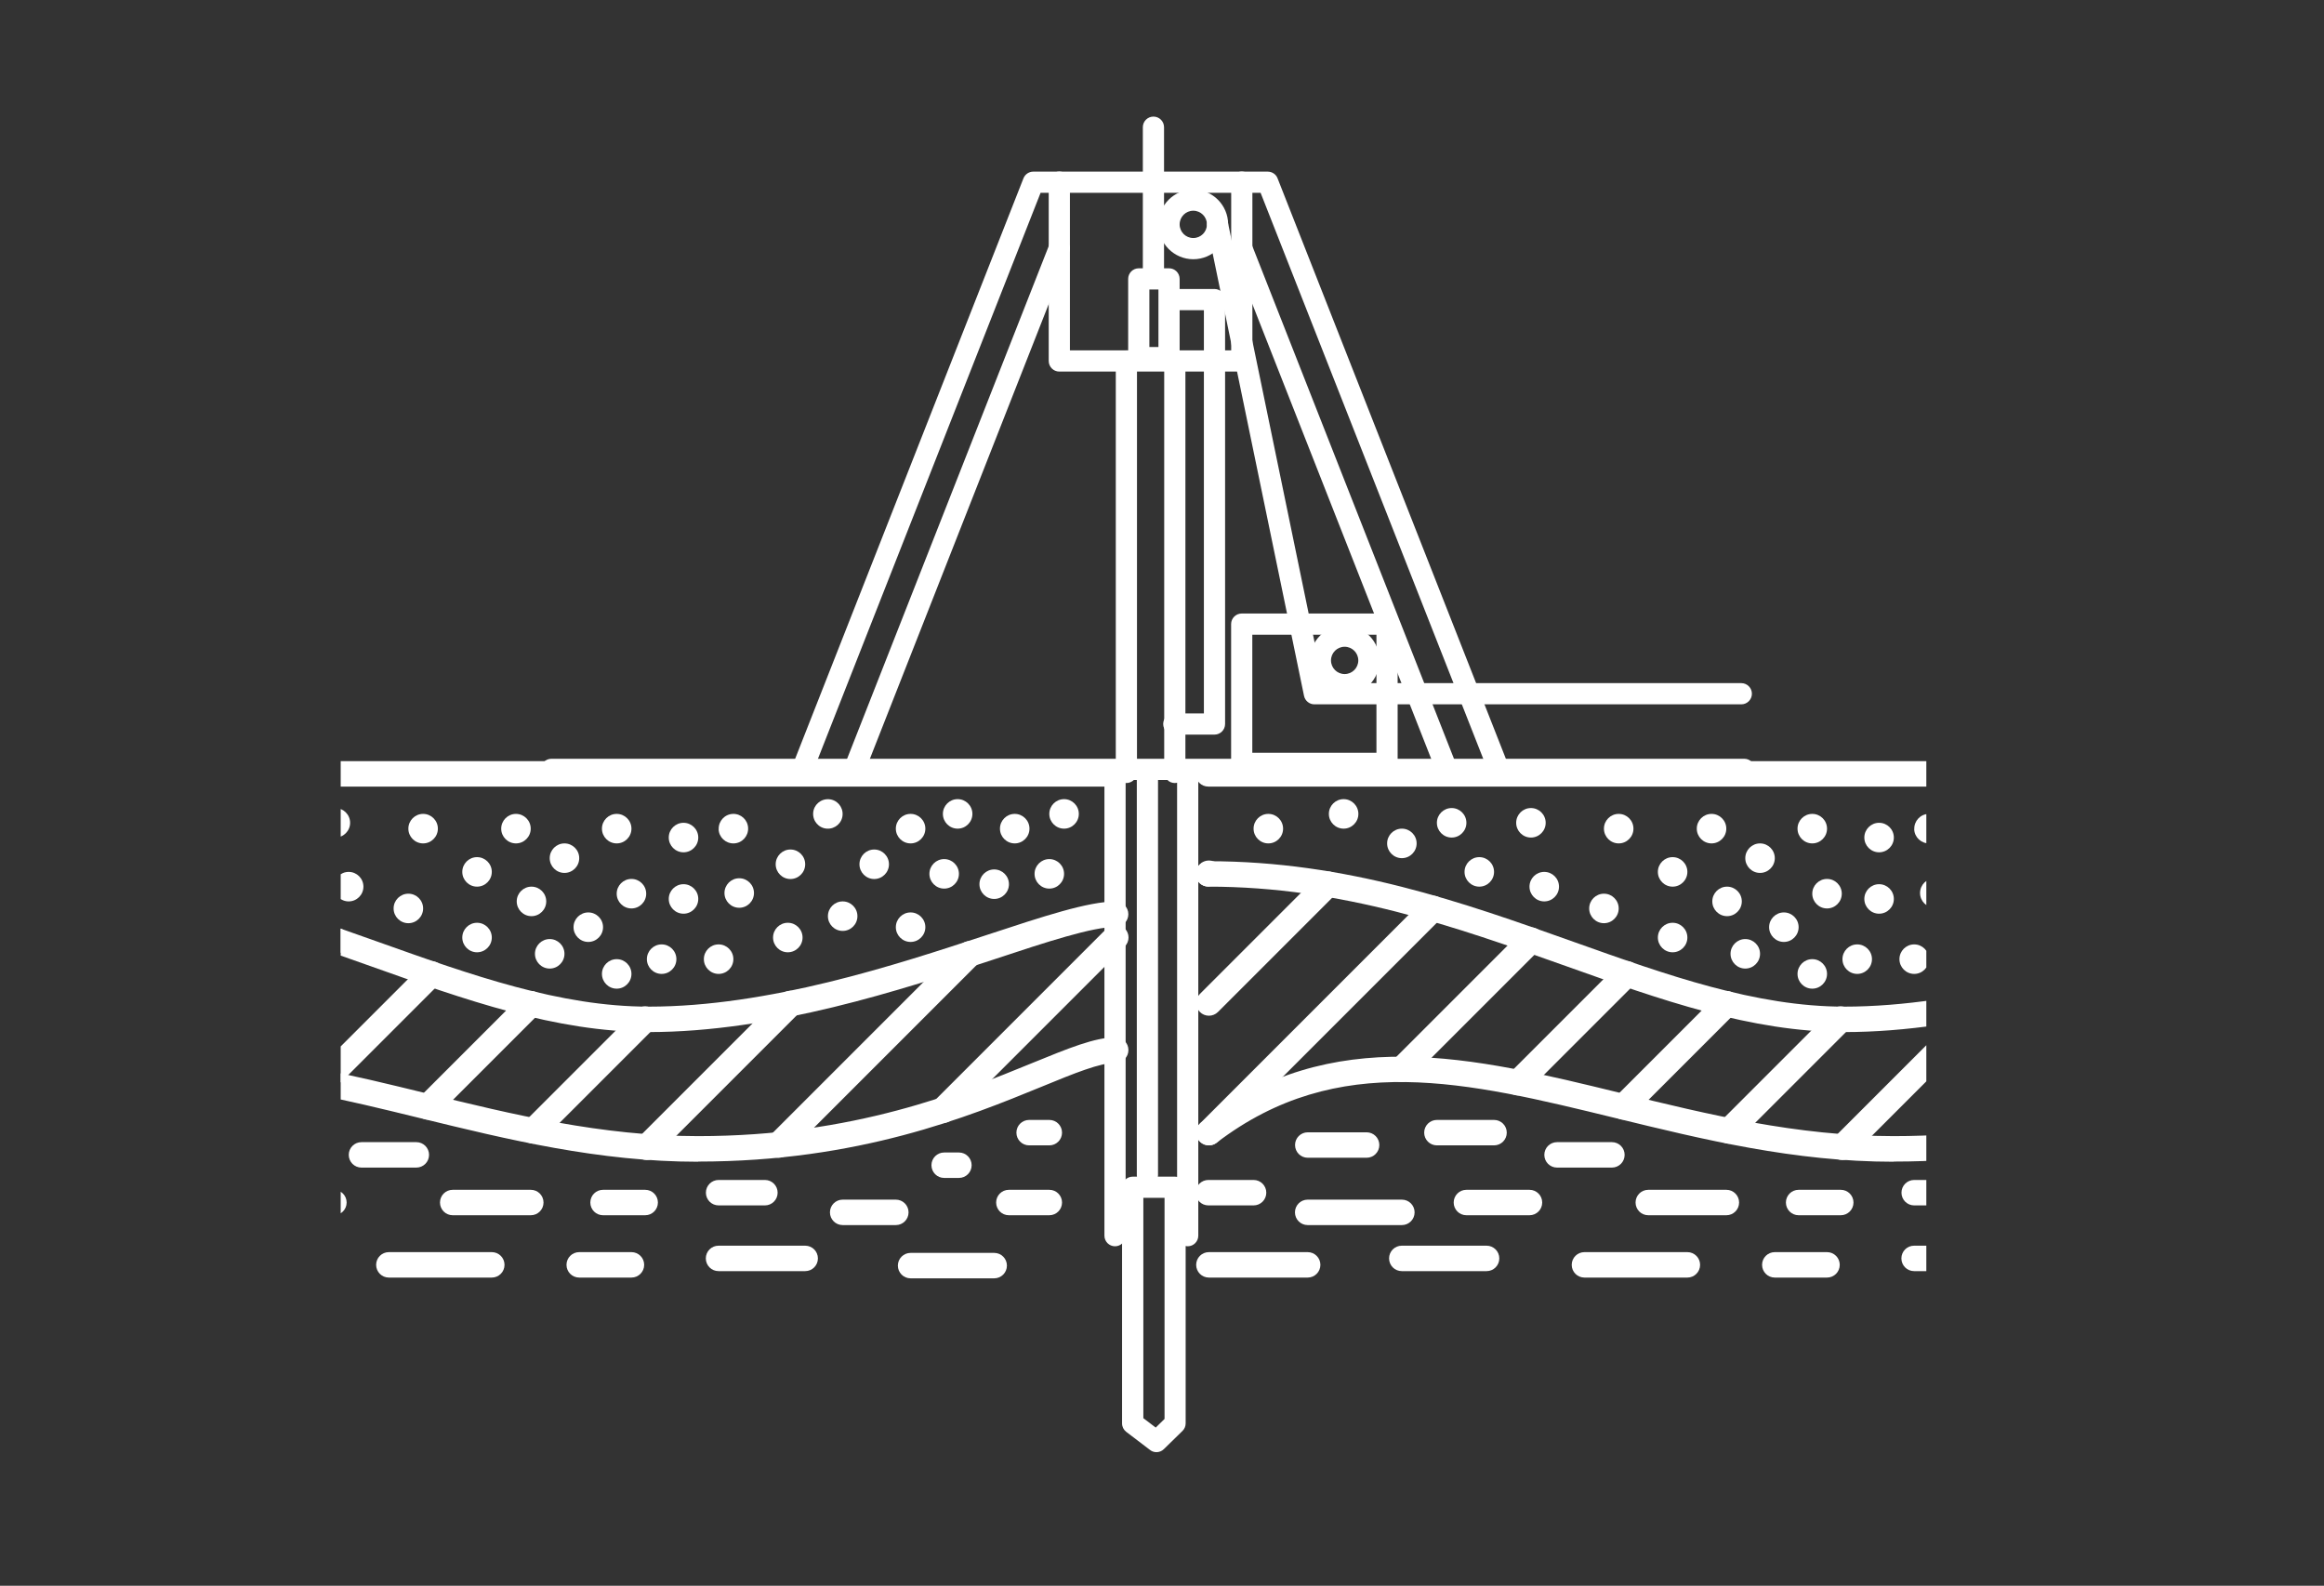 <?xml version="1.0" encoding="UTF-8"?>
<svg id="_レイヤー_2" data-name="レイヤー 2" xmlns="http://www.w3.org/2000/svg" width="274.08" height="187" xmlns:xlink="http://www.w3.org/1999/xlink" viewBox="0 0 274.08 187">
  <rect x="0" y="0" width="274.08" height="187" fill="#333333" stroke="none"/>
  <defs>
    <style>
      .cls-1 {
        clip-path: url(#clippath);
      }

      .cls-2 {
        fill: none;
      }

      .cls-2, .cls-3 {
        stroke-width: 0px;
      }

      .cls-3 {
        fill: #fff;
      }
    </style>
    <clipPath id="clippath">
      <rect class="cls-2" x="40.18" width="187" height="187"/>
    </clipPath>
  </defs>
  <g id="contents">
    <g>
      <g class="cls-1">
        <g>
          <path class="cls-3" d="M6.84,97.72c0,.96.78,1.74,1.74,1.74s1.74-.78,1.74-1.74-.78-1.74-1.74-1.74-1.74.78-1.74,1.74Z"/>
          <path class="cls-3" d="M15.72,95.98c0,.96.78,1.74,1.74,1.74s1.74-.78,1.74-1.74-.78-1.74-1.74-1.74-1.74.78-1.74,1.74Z"/>
          <path class="cls-3" d="M22.59,99.46c0,.96.78,1.74,1.74,1.74s1.74-.78,1.74-1.74-.78-1.74-1.74-1.74-1.74.78-1.74,1.74Z"/>
          <path class="cls-3" d="M28.46,97.03c0,.96.78,1.74,1.74,1.74s1.74-.78,1.74-1.74-.78-1.74-1.74-1.74-1.74.78-1.74,1.74Z"/>
          <path class="cls-3" d="M31.72,102.82c0,.96.78,1.74,1.74,1.74s1.74-.78,1.74-1.74-.78-1.74-1.74-1.74-1.74.78-1.74,1.74Z"/>
          <path class="cls-3" d="M37.81,97.03c0,.96.78,1.74,1.74,1.74s1.74-.78,1.74-1.74-.78-1.74-1.74-1.74-1.74.78-1.74,1.74Z"/>
          <path class="cls-3" d="M39.38,104.56c0,.96.78,1.74,1.74,1.74s1.74-.78,1.74-1.74-.78-1.74-1.74-1.74-1.74.78-1.74,1.74Z"/>
          <path class="cls-3" d="M48.16,97.72c0,.96.78,1.74,1.74,1.74s1.74-.78,1.74-1.74-.78-1.74-1.74-1.74-1.74.78-1.74,1.74Z"/>
          <path class="cls-3" d="M46.42,107.13c0,.96.78,1.74,1.74,1.74s1.74-.78,1.74-1.74-.78-1.74-1.74-1.74-1.74.78-1.74,1.74Z"/>
          <path class="cls-3" d="M59.11,97.72c0,.96.78,1.74,1.74,1.74s1.74-.78,1.74-1.74-.78-1.74-1.74-1.74-1.74.78-1.74,1.74Z"/>
          <path class="cls-3" d="M54.52,102.82c0,.96.78,1.74,1.74,1.74s1.74-.78,1.74-1.74-.78-1.74-1.74-1.74-1.74.78-1.74,1.74Z"/>
          <path class="cls-3" d="M54.52,110.56c0,.96.78,1.74,1.74,1.74s1.74-.78,1.74-1.74-.78-1.74-1.74-1.74-1.74.78-1.74,1.74Z"/>
          <path class="cls-3" d="M60.94,106.3c0,.96.78,1.74,1.74,1.74s1.74-.78,1.74-1.74-.78-1.74-1.74-1.74-1.74.78-1.74,1.74Z"/>
          <path class="cls-3" d="M64.83,101.2c0,.96.78,1.74,1.74,1.74s1.74-.78,1.74-1.74-.78-1.74-1.74-1.74-1.74.78-1.74,1.74Z"/>
          <path class="cls-3" d="M70.99,97.72c0,.96.78,1.74,1.74,1.74s1.74-.78,1.74-1.74-.78-1.74-1.74-1.74-1.74.78-1.74,1.74Z"/>
          <path class="cls-3" d="M72.73,105.39c0,.96.78,1.74,1.74,1.74s1.74-.78,1.74-1.74-.78-1.74-1.74-1.74-1.74.78-1.74,1.74Z"/>
          <path class="cls-3" d="M78.87,106.01c0,.96.78,1.74,1.74,1.74s1.74-.78,1.74-1.74-.78-1.74-1.74-1.74-1.74.78-1.74,1.74Z"/>
          <path class="cls-3" d="M97.64,108.04c0,.96.78,1.74,1.74,1.74s1.74-.78,1.74-1.74-.78-1.74-1.74-1.74-1.74.78-1.74,1.74Z"/>
          <path class="cls-3" d="M105.65,109.34c0,.96.78,1.74,1.74,1.74s1.74-.78,1.74-1.74-.78-1.74-1.74-1.74-1.74.78-1.74,1.74Z"/>
          <path class="cls-3" d="M105.65,97.72c0,.96.78,1.74,1.74,1.74s1.74-.78,1.74-1.74-.78-1.74-1.74-1.74-1.74.78-1.74,1.74Z"/>
          <path class="cls-3" d="M101.36,101.92c0,.96.78,1.74,1.74,1.74s1.74-.78,1.74-1.74-.78-1.74-1.74-1.74-1.74.78-1.74,1.74Z"/>
          <path class="cls-3" d="M111.2,95.98c0,.96.78,1.74,1.74,1.74s1.74-.78,1.74-1.74-.78-1.74-1.74-1.74-1.74.78-1.74,1.74Z"/>
          <path class="cls-3" d="M109.61,103.05c0,.96.78,1.74,1.74,1.74s1.74-.78,1.74-1.74-.78-1.74-1.74-1.74-1.74.78-1.74,1.74Z"/>
          <path class="cls-3" d="M115.51,104.27c0,.96.78,1.74,1.74,1.74s1.74-.78,1.74-1.74-.78-1.74-1.74-1.74-1.74.78-1.74,1.74Z"/>
          <path class="cls-3" d="M117.93,97.72c0,.96.78,1.74,1.74,1.74s1.74-.78,1.74-1.74-.78-1.74-1.74-1.74-1.74.78-1.74,1.74Z"/>
          <path class="cls-3" d="M123.75,95.98c0,.96.78,1.74,1.74,1.74s1.74-.78,1.74-1.74-.78-1.74-1.74-1.74-1.74.78-1.74,1.74Z"/>
          <path class="cls-3" d="M122.01,103.05c0,.96.78,1.74,1.74,1.74s1.74-.78,1.74-1.74-.78-1.74-1.74-1.74-1.74.78-1.74,1.74Z"/>
          <path class="cls-3" d="M78.87,98.77c0,.96.78,1.74,1.74,1.74s1.74-.78,1.74-1.74-.78-1.74-1.74-1.74-1.74.78-1.74,1.74Z"/>
          <path class="cls-3" d="M76.29,113.11c0,.96.78,1.74,1.74,1.74s1.74-.78,1.74-1.74-.78-1.74-1.74-1.74-1.74.78-1.74,1.74Z"/>
          <path class="cls-3" d="M83.01,113.11c0,.96.78,1.74,1.74,1.74s1.74-.78,1.74-1.74-.78-1.74-1.74-1.74-1.74.78-1.74,1.74Z"/>
          <path class="cls-3" d="M85.44,105.31c0,.96.78,1.74,1.74,1.74s1.74-.78,1.74-1.74-.78-1.74-1.74-1.74-1.74.78-1.74,1.74Z"/>
          <path class="cls-3" d="M91.48,101.92c0,.96.78,1.74,1.74,1.74s1.74-.78,1.74-1.74-.78-1.74-1.74-1.74-1.74.78-1.74,1.74Z"/>
          <path class="cls-3" d="M91.17,110.56c0,.96.78,1.74,1.74,1.74s1.74-.78,1.74-1.74-.78-1.74-1.74-1.74-1.74.78-1.74,1.74Z"/>
          <path class="cls-3" d="M84.75,97.78c.03.96.84,1.71,1.8,1.68.96-.03,1.71-.84,1.68-1.8-.03-.96-.83-1.71-1.79-1.68-.96.03-1.71.83-1.68,1.8Z"/>
          <path class="cls-3" d="M95.9,95.87c-.06.96.66,1.79,1.62,1.85.96.06,1.79-.66,1.85-1.62.06-.96-.66-1.79-1.62-1.85-.96-.06-1.79.66-1.85,1.62Z"/>
          <path class="cls-3" d="M67.64,109.34c0,.96.78,1.74,1.74,1.74s1.74-.78,1.74-1.74-.78-1.74-1.74-1.74-1.74.78-1.74,1.74Z"/>
          <path class="cls-3" d="M63.09,112.48c0,.96.78,1.74,1.74,1.74s1.74-.78,1.74-1.74-.78-1.74-1.74-1.74-1.74.78-1.74,1.74Z"/>
          <path class="cls-3" d="M70.99,114.85c0,.96.78,1.74,1.74,1.74s1.74-.78,1.74-1.74-.78-1.74-1.74-1.74-1.74.78-1.74,1.74Z"/>
          <path class="cls-3" d="M131.57,92.76H1.5c-.83,0-1.5-.67-1.5-1.5s.67-1.5,1.5-1.5h130.07c.83,0,1.5.67,1.5,1.5s-.67,1.5-1.5,1.5Z"/>
          <path class="cls-3" d="M76.5,121.7c-10.97,0-21.61-3.78-32.87-7.79-12.93-4.6-26.3-9.35-42.12-9.35-.83,0-1.5-.67-1.5-1.5s.67-1.5,1.5-1.5c16.35,0,29.96,4.84,43.13,9.53,11.01,3.92,21.41,7.62,31.86,7.62,14.2,0,29.06-4.89,39.9-8.46,6.68-2.2,11.95-3.94,15.17-3.94.83,0,1.5.67,1.5,1.5s-.67,1.5-1.5,1.5c-2.74,0-8.07,1.75-14.23,3.79-11.04,3.64-26.16,8.61-40.84,8.61Z"/>
          <path class="cls-3" d="M82.33,137c-11.74,0-22.45-2.62-32.81-5.15-17.57-4.29-32.75-8-47.04,2.91-.66.5-1.6.38-2.11-.28-.5-.66-.38-1.6.28-2.11,15.44-11.79,32.02-7.74,49.58-3.45,10.18,2.49,20.71,5.06,32.1,5.06,18.35,0,31-5.18,39.38-8.61,4.31-1.76,7.42-3.04,9.87-3.04.83,0,1.5.67,1.5,1.5s-.67,1.5-1.5,1.5c-1.85,0-4.89,1.24-8.73,2.82-8.59,3.52-21.57,8.83-40.51,8.83Z"/>
          <g>
            <path class="cls-3" d="M1.51,104.55c-.39,0-.78-.15-1.07-.45-.58-.59-.58-1.54.01-2.13l.06-.06c.59-.58,1.54-.58,2.13.01.58.59.58,1.54-.01,2.13l-.06.06c-.29.29-.67.43-1.06.43Z"/>
            <path class="cls-3" d="M1.57,119.78c-.39,0-.77-.15-1.06-.44-.59-.59-.59-1.54,0-2.13l14.01-14.01c.59-.59,1.54-.59,2.13,0,.59.59.59,1.54,0,2.13l-14.01,14.01c-.29.29-.68.44-1.06.44Z"/>
            <path class="cls-3" d="M1.57,135.07c-.39,0-.77-.15-1.06-.44-.59-.59-.59-1.54,0-2.13l26.43-26.43c.59-.59,1.54-.59,2.13,0,.59.59.59,1.54,0,2.13l-26.43,26.43c-.29.29-.68.44-1.06.44Z"/>
            <path class="cls-3" d="M24.33,127.6c-.38,0-.77-.15-1.06-.44-.59-.59-.59-1.54,0-2.13l15.23-15.23c.59-.59,1.54-.59,2.13,0,.59.59.59,1.54,0,2.13l-15.23,15.23c-.29.29-.68.44-1.06.44Z"/>
            <path class="cls-3" d="M38.03,129.18c-.39,0-.77-.15-1.06-.44-.59-.59-.59-1.54,0-2.13l12.83-12.83c.59-.59,1.54-.59,2.13,0,.59.59.59,1.54,0,2.13l-12.83,12.83c-.29.29-.68.44-1.06.44Z"/>
            <path class="cls-3" d="M50.46,132.03c-.38,0-.77-.15-1.06-.44-.59-.59-.59-1.54,0-2.13l12.16-12.16c.59-.59,1.54-.59,2.13,0,.59.59.59,1.54,0,2.13l-12.16,12.16c-.29.29-.68.44-1.06.44Z"/>
            <path class="cls-3" d="M62.91,134.87c-.39,0-.77-.15-1.06-.44-.59-.59-.59-1.54,0-2.13l13.18-13.18c.59-.59,1.54-.59,2.13,0,.59.59.59,1.54,0,2.13l-13.18,13.18c-.29.29-.68.44-1.06.44Z"/>
            <path class="cls-3" d="M76.27,136.8c-.39,0-.77-.15-1.06-.44-.59-.59-.59-1.54,0-2.13l16.95-16.95c.59-.59,1.54-.59,2.13,0,.59.59.59,1.54,0,2.13l-16.95,16.95c-.29.29-.68.44-1.06.44Z"/>
            <path class="cls-3" d="M91.82,136.53c-.38,0-.77-.15-1.06-.44-.59-.59-.59-1.54,0-2.13l22.54-22.54c.59-.59,1.54-.59,2.13,0,.59.59.59,1.54,0,2.13l-22.54,22.54c-.29.29-.68.44-1.06.44Z"/>
            <path class="cls-3" d="M111.2,132.44c-.39,0-.77-.15-1.06-.44-.59-.59-.59-1.54,0-2.13l20.38-20.38c.59-.59,1.54-.59,2.13,0,.59.59.59,1.54,0,2.13l-20.38,20.38c-.29.29-.68.44-1.06.44Z"/>
          </g>
          <path class="cls-3" d="M6.84,142.15H1.5c-.83,0-1.5-.67-1.5-1.5s.67-1.5,1.5-1.5h5.33c.83,0,1.5.67,1.5,1.5s-.67,1.5-1.5,1.5Z"/>
          <path class="cls-3" d="M20.17,136.53h-6.94c-.83,0-1.5-.67-1.5-1.5s.67-1.5,1.5-1.5h6.94c.83,0,1.5.67,1.5,1.5s-.67,1.5-1.5,1.5Z"/>
          <path class="cls-3" d="M24.33,144.47h-11.11c-.83,0-1.5-.67-1.5-1.5s.67-1.5,1.5-1.5h11.11c.83,0,1.5.67,1.5,1.5s-.67,1.5-1.5,1.5Z"/>
          <path class="cls-3" d="M35.2,135.07h-6.74c-.83,0-1.5-.67-1.5-1.5s.67-1.5,1.5-1.5h6.74c.83,0,1.5.67,1.5,1.5s-.67,1.5-1.5,1.5Z"/>
          <path class="cls-3" d="M39.38,143.31h-7.44c-.83,0-1.5-.67-1.5-1.5s.67-1.5,1.5-1.5h7.44c.83,0,1.5.67,1.5,1.5s-.67,1.5-1.5,1.5Z"/>
          <path class="cls-3" d="M49.1,137.69h-6.47c-.83,0-1.5-.67-1.5-1.5s.67-1.5,1.5-1.5h6.47c.83,0,1.5.67,1.5,1.5s-.67,1.5-1.5,1.5Z"/>
          <path class="cls-3" d="M34.32,149.9h-10c-.83,0-1.5-.67-1.5-1.5s.67-1.5,1.5-1.5h10c.83,0,1.5.67,1.5,1.5s-.67,1.5-1.5,1.5Z"/>
          <path class="cls-3" d="M13.22,150.66H1.57c-.83,0-1.5-.67-1.5-1.5s.67-1.5,1.5-1.5h11.65c.83,0,1.5.67,1.5,1.5s-.67,1.5-1.5,1.5Z"/>
          <path class="cls-3" d="M58,150.66h-12.14c-.83,0-1.5-.67-1.5-1.5s.67-1.5,1.5-1.5h12.14c.83,0,1.5.67,1.5,1.5s-.67,1.5-1.5,1.5Z"/>
          <path class="cls-3" d="M62.6,143.31h-9.21c-.83,0-1.5-.67-1.5-1.5s.67-1.5,1.5-1.5h9.21c.83,0,1.5.67,1.5,1.5s-.67,1.5-1.5,1.5Z"/>
          <path class="cls-3" d="M76.09,143.31h-4.97c-.83,0-1.5-.67-1.5-1.5s.67-1.5,1.5-1.5h4.97c.83,0,1.5.67,1.5,1.5s-.67,1.5-1.5,1.5Z"/>
          <path class="cls-3" d="M74.47,150.66h-6.16c-.83,0-1.5-.67-1.5-1.5s.67-1.5,1.5-1.5h6.16c.83,0,1.5.67,1.5,1.5s-.67,1.5-1.5,1.5Z"/>
          <path class="cls-3" d="M90.21,142.15h-5.46c-.83,0-1.5-.67-1.5-1.5s.67-1.5,1.5-1.5h5.46c.83,0,1.5.67,1.5,1.5s-.67,1.5-1.5,1.5Z"/>
          <path class="cls-3" d="M94.96,149.9h-10.22c-.83,0-1.5-.67-1.5-1.5s.67-1.5,1.5-1.5h10.22c.83,0,1.5.67,1.5,1.5s-.67,1.5-1.5,1.5Z"/>
          <path class="cls-3" d="M105.65,144.47h-6.27c-.83,0-1.5-.67-1.5-1.5s.67-1.5,1.5-1.5h6.27c.83,0,1.5.67,1.5,1.5s-.67,1.5-1.5,1.5Z"/>
          <path class="cls-3" d="M117.25,150.75h-9.86c-.83,0-1.5-.67-1.5-1.5s.67-1.5,1.5-1.5h9.86c.83,0,1.5.67,1.5,1.5s-.67,1.5-1.5,1.5Z"/>
          <path class="cls-3" d="M123.75,143.31h-4.77c-.83,0-1.5-.67-1.5-1.5s.67-1.5,1.5-1.5h4.77c.83,0,1.5.67,1.5,1.5s-.67,1.5-1.5,1.5Z"/>
          <path class="cls-3" d="M113.09,138.91h-1.74c-.83,0-1.5-.67-1.5-1.5s.67-1.5,1.5-1.5h1.74c.83,0,1.5.67,1.5,1.5s-.67,1.5-1.5,1.5Z"/>
          <path class="cls-3" d="M123.75,135.07h-2.38c-.83,0-1.5-.67-1.5-1.5s.67-1.5,1.5-1.5h2.38c.83,0,1.5.67,1.5,1.5s-.67,1.5-1.5,1.5Z"/>
        </g>
        <g>
          <path class="cls-3" d="M147.84,97.72c0,.96.78,1.74,1.74,1.74s1.74-.78,1.74-1.74-.78-1.74-1.74-1.74-1.74.78-1.74,1.74Z"/>
          <path class="cls-3" d="M156.72,95.98c0,.96.78,1.74,1.74,1.74s1.74-.78,1.74-1.74-.78-1.74-1.74-1.74-1.74.78-1.74,1.74Z"/>
          <path class="cls-3" d="M163.59,99.46c0,.96.78,1.74,1.74,1.74s1.74-.78,1.74-1.74-.78-1.74-1.74-1.74-1.74.78-1.74,1.74Z"/>
          <path class="cls-3" d="M169.46,97.03c0,.96.78,1.74,1.74,1.74s1.74-.78,1.74-1.74-.78-1.74-1.74-1.74-1.74.78-1.74,1.74Z"/>
          <path class="cls-3" d="M172.72,102.82c0,.96.78,1.74,1.74,1.74s1.74-.78,1.74-1.74-.78-1.74-1.74-1.74-1.74.78-1.74,1.74Z"/>
          <path class="cls-3" d="M178.81,97.03c0,.96.78,1.74,1.74,1.74s1.74-.78,1.74-1.74-.78-1.74-1.74-1.74-1.74.78-1.74,1.74Z"/>
          <path class="cls-3" d="M180.38,104.56c0,.96.78,1.74,1.74,1.74s1.74-.78,1.74-1.74-.78-1.74-1.74-1.74-1.74.78-1.74,1.74Z"/>
          <path class="cls-3" d="M189.16,97.72c0,.96.78,1.74,1.74,1.74s1.74-.78,1.74-1.74-.78-1.74-1.74-1.74-1.74.78-1.74,1.74Z"/>
          <path class="cls-3" d="M187.42,107.13c0,.96.78,1.74,1.74,1.74s1.74-.78,1.74-1.74-.78-1.74-1.74-1.74-1.74.78-1.74,1.74Z"/>
          <path class="cls-3" d="M200.11,97.72c0,.96.78,1.74,1.74,1.74s1.74-.78,1.74-1.74-.78-1.74-1.74-1.74-1.74.78-1.74,1.74Z"/>
          <path class="cls-3" d="M195.52,102.82c0,.96.78,1.74,1.74,1.74s1.74-.78,1.74-1.74-.78-1.74-1.74-1.74-1.74.78-1.74,1.74Z"/>
          <path class="cls-3" d="M195.52,110.56c0,.96.78,1.74,1.74,1.74s1.74-.78,1.74-1.74-.78-1.74-1.74-1.74-1.74.78-1.74,1.74Z"/>
          <path class="cls-3" d="M201.94,106.3c0,.96.78,1.74,1.74,1.74s1.74-.78,1.74-1.74-.78-1.74-1.74-1.74-1.74.78-1.74,1.74Z"/>
          <path class="cls-3" d="M205.83,101.2c0,.96.78,1.74,1.74,1.74s1.74-.78,1.74-1.74-.78-1.74-1.74-1.74-1.74.78-1.74,1.74Z"/>
          <path class="cls-3" d="M211.99,97.72c0,.96.78,1.74,1.74,1.74s1.74-.78,1.74-1.74-.78-1.74-1.74-1.74-1.74.78-1.74,1.74Z"/>
          <path class="cls-3" d="M213.73,105.39c0,.96.78,1.74,1.74,1.74s1.74-.78,1.74-1.74-.78-1.74-1.74-1.74-1.74.78-1.74,1.74Z"/>
          <path class="cls-3" d="M219.87,106.01c0,.96.78,1.74,1.74,1.74s1.74-.78,1.74-1.74-.78-1.74-1.74-1.74-1.74.78-1.74,1.74Z"/>
          <path class="cls-3" d="M238.64,108.04c0,.96.78,1.74,1.74,1.74s1.74-.78,1.74-1.74-.78-1.74-1.74-1.74-1.74.78-1.74,1.74Z"/>
          <path class="cls-3" d="M246.65,109.34c0,.96.78,1.74,1.74,1.74s1.74-.78,1.74-1.74-.78-1.74-1.74-1.74-1.74.78-1.74,1.74Z"/>
          <path class="cls-3" d="M246.65,97.72c0,.96.78,1.74,1.74,1.74s1.74-.78,1.74-1.74-.78-1.74-1.74-1.74-1.74.78-1.74,1.74Z"/>
          <path class="cls-3" d="M242.36,101.92c0,.96.78,1.74,1.74,1.74s1.74-.78,1.74-1.74-.78-1.74-1.74-1.74-1.74.78-1.74,1.74Z"/>
          <path class="cls-3" d="M252.2,95.98c0,.96.78,1.74,1.74,1.74s1.74-.78,1.74-1.74-.78-1.74-1.74-1.74-1.74.78-1.74,1.74Z"/>
          <path class="cls-3" d="M250.61,103.05c0,.96.78,1.74,1.74,1.74s1.74-.78,1.74-1.74-.78-1.74-1.74-1.74-1.74.78-1.74,1.74Z"/>
          <path class="cls-3" d="M256.51,104.27c0,.96.78,1.74,1.74,1.74s1.74-.78,1.74-1.74-.78-1.74-1.74-1.74-1.74.78-1.74,1.74Z"/>
          <path class="cls-3" d="M258.93,97.72c0,.96.78,1.74,1.74,1.74s1.74-.78,1.74-1.74-.78-1.74-1.74-1.74-1.74.78-1.74,1.74Z"/>
          <path class="cls-3" d="M264.75,95.98c0,.96.78,1.74,1.74,1.74s1.74-.78,1.74-1.74-.78-1.74-1.74-1.74-1.74.78-1.74,1.74Z"/>
          <path class="cls-3" d="M263.01,103.05c0,.96.78,1.74,1.74,1.74s1.74-.78,1.74-1.74-.78-1.74-1.74-1.74-1.74.78-1.74,1.74Z"/>
          <path class="cls-3" d="M219.87,98.77c0,.96.78,1.74,1.74,1.74s1.74-.78,1.74-1.74-.78-1.74-1.74-1.74-1.74.78-1.74,1.74Z"/>
          <path class="cls-3" d="M217.29,113.11c0,.96.78,1.74,1.74,1.74s1.74-.78,1.74-1.74-.78-1.74-1.74-1.74-1.74.78-1.74,1.74Z"/>
          <path class="cls-3" d="M224.01,113.11c0,.96.78,1.74,1.74,1.74s1.74-.78,1.74-1.74-.78-1.74-1.74-1.74-1.74.78-1.74,1.74Z"/>
          <path class="cls-3" d="M226.44,105.31c0,.96.78,1.74,1.74,1.74s1.74-.78,1.74-1.74-.78-1.74-1.74-1.74-1.74.78-1.74,1.74Z"/>
          <path class="cls-3" d="M232.48,101.92c0,.96.78,1.74,1.74,1.74s1.74-.78,1.74-1.74-.78-1.74-1.74-1.74-1.74.78-1.74,1.74Z"/>
          <path class="cls-3" d="M232.17,110.56c0,.96.78,1.74,1.74,1.74s1.74-.78,1.74-1.74-.78-1.74-1.74-1.74-1.74.78-1.74,1.74Z"/>
          <path class="cls-3" d="M225.75,97.78c.03.96.84,1.71,1.8,1.68.96-.03,1.71-.84,1.68-1.8-.03-.96-.83-1.71-1.79-1.68-.96.03-1.71.83-1.68,1.8Z"/>
          <path class="cls-3" d="M236.9,95.87c-.06.96.66,1.79,1.62,1.85.96.06,1.79-.66,1.85-1.62.06-.96-.66-1.79-1.62-1.85-.96-.06-1.79.66-1.85,1.62Z"/>
          <path class="cls-3" d="M208.64,109.34c0,.96.78,1.74,1.74,1.74s1.74-.78,1.74-1.74-.78-1.74-1.74-1.74-1.74.78-1.74,1.74Z"/>
          <path class="cls-3" d="M204.09,112.48c0,.96.78,1.74,1.74,1.74s1.74-.78,1.74-1.74-.78-1.74-1.74-1.74-1.74.78-1.74,1.74Z"/>
          <path class="cls-3" d="M211.99,114.85c0,.96.78,1.74,1.74,1.74s1.74-.78,1.74-1.74-.78-1.74-1.74-1.74-1.74.78-1.74,1.74Z"/>
          <path class="cls-3" d="M272.57,92.76h-130.07c-.83,0-1.5-.67-1.5-1.5s.67-1.5,1.5-1.5h130.07c.83,0,1.5.67,1.5,1.5s-.67,1.5-1.5,1.5Z"/>
          <path class="cls-3" d="M217.5,121.7c-10.97,0-21.61-3.78-32.87-7.79-12.93-4.6-26.3-9.35-42.12-9.35-.83,0-1.5-.67-1.5-1.5s.67-1.5,1.5-1.5c16.35,0,29.96,4.84,43.13,9.53,11.01,3.92,21.41,7.62,31.86,7.62,14.2,0,29.06-4.89,39.9-8.46,6.68-2.2,11.95-3.94,15.17-3.94.83,0,1.5.67,1.5,1.5s-.67,1.5-1.5,1.5c-2.74,0-8.07,1.75-14.23,3.79-11.04,3.64-26.16,8.61-40.84,8.61Z"/>
          <path class="cls-3" d="M223.33,137c-11.74,0-22.45-2.62-32.81-5.15-17.57-4.29-32.75-8-47.04,2.91-.66.5-1.6.38-2.11-.28-.5-.66-.38-1.6.28-2.11,15.44-11.79,32.02-7.74,49.58-3.45,10.18,2.49,20.71,5.06,32.1,5.06,18.35,0,31-5.18,39.38-8.61,4.31-1.76,7.42-3.04,9.87-3.04.83,0,1.5.67,1.5,1.5s-.67,1.5-1.5,1.5c-1.85,0-4.89,1.24-8.73,2.82-8.59,3.52-21.57,8.83-40.51,8.83Z"/>
          <g>
            <path class="cls-3" d="M142.51,104.55c-.39,0-.78-.15-1.07-.45-.58-.59-.58-1.54.01-2.13l.06-.06c.59-.58,1.54-.58,2.13.01.58.59.58,1.54-.01,2.13l-.06.06c-.29.29-.67.43-1.06.43Z"/>
            <path class="cls-3" d="M142.57,119.78c-.39,0-.77-.15-1.06-.44-.59-.59-.59-1.54,0-2.13l14.01-14.01c.59-.59,1.54-.59,2.13,0,.59.59.59,1.54,0,2.13l-14.01,14.01c-.29.29-.68.44-1.06.44Z"/>
            <path class="cls-3" d="M142.57,135.07c-.39,0-.77-.15-1.06-.44-.59-.59-.59-1.54,0-2.13l26.43-26.43c.59-.59,1.54-.59,2.13,0,.59.59.59,1.54,0,2.13l-26.43,26.43c-.29.29-.68.44-1.06.44Z"/>
            <path class="cls-3" d="M165.33,127.6c-.38,0-.77-.15-1.06-.44-.59-.59-.59-1.54,0-2.13l15.23-15.23c.59-.59,1.54-.59,2.13,0,.59.59.59,1.54,0,2.13l-15.23,15.23c-.29.29-.68.44-1.06.44Z"/>
            <path class="cls-3" d="M179.03,129.18c-.39,0-.77-.15-1.06-.44-.59-.59-.59-1.54,0-2.13l12.83-12.83c.59-.59,1.54-.59,2.13,0,.59.59.59,1.54,0,2.13l-12.83,12.83c-.29.29-.68.44-1.06.44Z"/>
            <path class="cls-3" d="M191.46,132.03c-.38,0-.77-.15-1.06-.44-.59-.59-.59-1.54,0-2.13l12.16-12.16c.59-.59,1.54-.59,2.13,0,.59.59.59,1.54,0,2.13l-12.16,12.16c-.29.29-.68.44-1.06.44Z"/>
            <path class="cls-3" d="M203.91,134.87c-.39,0-.77-.15-1.06-.44-.59-.59-.59-1.54,0-2.13l13.18-13.18c.59-.59,1.54-.59,2.13,0,.59.59.59,1.54,0,2.13l-13.18,13.18c-.29.29-.68.44-1.06.44Z"/>
            <path class="cls-3" d="M217.27,136.8c-.39,0-.77-.15-1.06-.44-.59-.59-.59-1.54,0-2.13l16.95-16.95c.59-.59,1.54-.59,2.13,0,.59.59.59,1.54,0,2.13l-16.95,16.95c-.29.29-.68.44-1.06.44Z"/>
            <path class="cls-3" d="M232.82,136.53c-.38,0-.77-.15-1.06-.44-.59-.59-.59-1.54,0-2.13l22.54-22.54c.59-.59,1.54-.59,2.13,0,.59.59.59,1.54,0,2.13l-22.54,22.54c-.29.29-.68.44-1.06.44Z"/>
            <path class="cls-3" d="M252.2,132.44c-.39,0-.77-.15-1.06-.44-.59-.59-.59-1.54,0-2.13l20.38-20.38c.59-.59,1.54-.59,2.13,0,.59.59.59,1.54,0,2.13l-20.38,20.38c-.29.29-.68.44-1.06.44Z"/>
          </g>
          <path class="cls-3" d="M147.84,142.15h-5.33c-.83,0-1.5-.67-1.5-1.5s.67-1.5,1.5-1.5h5.33c.83,0,1.5.67,1.5,1.5s-.67,1.5-1.5,1.5Z"/>
          <path class="cls-3" d="M161.17,136.53h-6.94c-.83,0-1.5-.67-1.5-1.5s.67-1.5,1.5-1.5h6.94c.83,0,1.5.67,1.5,1.5s-.67,1.5-1.5,1.5Z"/>
          <path class="cls-3" d="M165.33,144.47h-11.11c-.83,0-1.5-.67-1.5-1.5s.67-1.5,1.5-1.5h11.11c.83,0,1.5.67,1.5,1.5s-.67,1.5-1.5,1.5Z"/>
          <path class="cls-3" d="M176.2,135.07h-6.74c-.83,0-1.5-.67-1.5-1.5s.67-1.5,1.5-1.5h6.74c.83,0,1.5.67,1.5,1.5s-.67,1.5-1.5,1.5Z"/>
          <path class="cls-3" d="M180.38,143.31h-7.44c-.83,0-1.5-.67-1.5-1.5s.67-1.5,1.5-1.5h7.44c.83,0,1.5.67,1.5,1.5s-.67,1.5-1.5,1.5Z"/>
          <path class="cls-3" d="M190.1,137.69h-6.47c-.83,0-1.5-.67-1.5-1.5s.67-1.5,1.5-1.5h6.47c.83,0,1.5.67,1.5,1.5s-.67,1.5-1.5,1.5Z"/>
          <path class="cls-3" d="M175.32,149.9h-10c-.83,0-1.5-.67-1.5-1.5s.67-1.5,1.5-1.5h10c.83,0,1.5.67,1.5,1.5s-.67,1.5-1.5,1.5Z"/>
          <path class="cls-3" d="M154.22,150.66h-11.65c-.83,0-1.5-.67-1.5-1.5s.67-1.5,1.5-1.5h11.65c.83,0,1.5.67,1.5,1.5s-.67,1.5-1.5,1.5Z"/>
          <path class="cls-3" d="M199,150.66h-12.14c-.83,0-1.5-.67-1.5-1.5s.67-1.5,1.5-1.5h12.14c.83,0,1.5.67,1.5,1.5s-.67,1.5-1.5,1.5Z"/>
          <path class="cls-3" d="M203.6,143.31h-9.21c-.83,0-1.5-.67-1.5-1.5s.67-1.5,1.5-1.5h9.21c.83,0,1.5.67,1.5,1.5s-.67,1.5-1.5,1.5Z"/>
          <path class="cls-3" d="M217.09,143.31h-4.97c-.83,0-1.5-.67-1.5-1.5s.67-1.5,1.5-1.5h4.97c.83,0,1.5.67,1.5,1.5s-.67,1.5-1.5,1.5Z"/>
          <path class="cls-3" d="M215.47,150.66h-6.16c-.83,0-1.5-.67-1.5-1.5s.67-1.5,1.5-1.5h6.16c.83,0,1.5.67,1.5,1.5s-.67,1.5-1.5,1.5Z"/>
          <path class="cls-3" d="M231.21,142.15h-5.46c-.83,0-1.5-.67-1.5-1.5s.67-1.5,1.5-1.5h5.46c.83,0,1.5.67,1.5,1.5s-.67,1.5-1.5,1.5Z"/>
          <path class="cls-3" d="M235.96,149.9h-10.22c-.83,0-1.5-.67-1.5-1.5s.67-1.5,1.5-1.5h10.22c.83,0,1.5.67,1.5,1.5s-.67,1.5-1.5,1.5Z"/>
          <path class="cls-3" d="M246.65,144.47h-6.27c-.83,0-1.5-.67-1.5-1.5s.67-1.5,1.5-1.5h6.27c.83,0,1.5.67,1.5,1.5s-.67,1.5-1.5,1.5Z"/>
          <path class="cls-3" d="M258.25,150.75h-9.86c-.83,0-1.5-.67-1.5-1.5s.67-1.5,1.5-1.5h9.86c.83,0,1.5.67,1.5,1.5s-.67,1.5-1.5,1.5Z"/>
          <path class="cls-3" d="M264.75,143.31h-4.77c-.83,0-1.5-.67-1.5-1.5s.67-1.5,1.5-1.5h4.77c.83,0,1.5.67,1.5,1.5s-.67,1.5-1.5,1.5Z"/>
          <path class="cls-3" d="M254.09,138.91h-1.74c-.83,0-1.5-.67-1.5-1.5s.67-1.5,1.5-1.5h1.74c.83,0,1.5.67,1.5,1.5s-.67,1.5-1.5,1.5Z"/>
          <path class="cls-3" d="M264.75,135.07h-2.38c-.83,0-1.5-.67-1.5-1.5s.67-1.5,1.5-1.5h2.38c.83,0,1.5.67,1.5,1.5s-.67,1.5-1.5,1.5Z"/>
        </g>
      </g>
      <g>
        <g>
          <path class="cls-3" d="M170.76,92.34c-.5,0-.97-.3-1.16-.79l-24.31-61.81c-.25-.64.06-1.37.71-1.62.64-.26,1.37.06,1.62.71l24.31,61.81c.25.64-.06,1.37-.71,1.62-.15.06-.31.09-.46.09Z"/>
          <path class="cls-3" d="M100.62,92.34c-.15,0-.31-.03-.46-.09-.64-.25-.96-.98-.71-1.62l24.31-61.81c.25-.64.98-.96,1.62-.71.64.25.96.98.71,1.62l-24.31,61.81c-.19.49-.66.79-1.16.79Z"/>
          <path class="cls-3" d="M176.9,92.34c-.5,0-.97-.3-1.16-.79l-27.07-68.81h-25.95l-27.07,68.81c-.25.64-.98.96-1.62.71-.64-.25-.96-.98-.71-1.62l27.38-69.61c.19-.48.65-.79,1.16-.79h27.65c.51,0,.98.31,1.16.79l27.38,69.61c.25.64-.06,1.37-.71,1.62-.15.06-.31.09-.46.09Z"/>
          <path class="cls-3" d="M146.45,43.82h-21.52c-.69,0-1.25-.56-1.25-1.25v-21.09c0-.69.56-1.25,1.25-1.25s1.25.56,1.25,1.25v19.84h19.02v-19.84c0-.69.56-1.25,1.25-1.25s1.25.56,1.25,1.25v21.09c0,.69-.56,1.25-1.25,1.25Z"/>
          <path class="cls-3" d="M132.84,92.34c-.69,0-1.25-.56-1.25-1.25v-48.52c0-.69.56-1.25,1.25-1.25s1.25.56,1.25,1.25v48.52c0,.69-.56,1.25-1.25,1.25Z"/>
          <path class="cls-3" d="M138.55,92.34c-.69,0-1.25-.56-1.25-1.25v-48.52c0-.69.56-1.25,1.25-1.25s1.25.56,1.25,1.25v48.52c0,.69-.56,1.25-1.25,1.25Z"/>
        </g>
        <path class="cls-3" d="M205.71,91.98H65.03c-.69,0-1.25-.56-1.25-1.25s.56-1.25,1.25-1.25h140.68c.69,0,1.25.56,1.25,1.25s-.56,1.25-1.25,1.25Z"/>
        <path class="cls-3" d="M131.5,146.97c-.69,0-1.25-.56-1.25-1.25v-54.31c0-.69.56-1.25,1.25-1.25s1.25.56,1.25,1.25v54.31c0,.69-.56,1.25-1.25,1.25Z"/>
        <path class="cls-3" d="M140.07,146.97c-.69,0-1.25-.56-1.25-1.25v-54.31c0-.69.56-1.25,1.25-1.25s1.25.56,1.25,1.25v54.31c0,.69-.56,1.25-1.25,1.25Z"/>
        <path class="cls-3" d="M135.32,139.83c-.69,0-1.25-.56-1.25-1.25v-47.17c0-.69.56-1.25,1.25-1.25s1.25.56,1.25,1.25v47.17c0,.69-.56,1.25-1.25,1.25Z"/>
        <path class="cls-3" d="M136.03,33.07c-.69,0-1.25-.56-1.25-1.25V15c0-.69.56-1.25,1.25-1.25s1.25.56,1.25,1.25v16.82c0,.69-.56,1.25-1.25,1.25Z"/>
        <path class="cls-3" d="M136.39,171.25c-.27,0-.53-.08-.76-.26l-2.81-2.14c-.31-.24-.49-.6-.49-.99v-27.85c0-.69.56-1.25,1.25-1.25h5c.69,0,1.25.56,1.25,1.25v27.85c0,.34-.14.66-.38.89l-2.19,2.14c-.24.24-.56.36-.87.36ZM134.84,167.24l1.46,1.11,1.04-1.02v-26.07h-2.5v25.98ZM138.58,167.86h0,0Z"/>
        <path class="cls-3" d="M163.58,91.27h-17.14c-.69,0-1.25-.56-1.25-1.25v-16.42c0-.69.56-1.25,1.25-1.25h17.14c.69,0,1.25.56,1.25,1.25v16.42c0,.69-.56,1.25-1.25,1.25ZM147.69,88.77h14.64v-13.92h-14.64v13.92Z"/>
        <path class="cls-3" d="M140.73,30.57c-2.26,0-4.11-1.84-4.11-4.11s1.84-4.11,4.11-4.11,4.11,1.84,4.11,4.11-1.84,4.11-4.11,4.11ZM140.73,24.85c-.89,0-1.61.72-1.61,1.61s.72,1.61,1.61,1.61,1.61-.72,1.61-1.61-.72-1.61-1.61-1.61Z"/>
        <path class="cls-3" d="M158.58,81.98c-2.26,0-4.11-1.84-4.11-4.11s1.84-4.11,4.11-4.11,4.11,1.84,4.11,4.11-1.84,4.11-4.11,4.11ZM158.58,76.27c-.89,0-1.61.72-1.61,1.61s.72,1.61,1.61,1.61,1.61-.72,1.61-1.61-.72-1.61-1.61-1.61Z"/>
        <path class="cls-3" d="M137.87,43.42h-3.57c-.69,0-1.25-.56-1.25-1.25v-9.28c0-.69.56-1.25,1.25-1.25h3.57c.69,0,1.25.56,1.25,1.25v9.28c0,.69-.56,1.25-1.25,1.25ZM135.55,40.92h1.07v-6.78h-1.07v6.78Z"/>
        <path class="cls-3" d="M143.23,86.63h-4.8c-.69,0-1.25-.56-1.25-1.25s.56-1.25,1.25-1.25h3.55v-47.55h-3.24c-.69,0-1.25-.56-1.25-1.25s.56-1.25,1.25-1.25h4.49c.69,0,1.25.56,1.25,1.25v50.05c0,.69-.56,1.25-1.25,1.25Z"/>
        <path class="cls-3" d="M205.36,83.06h-50.35c-.59,0-1.1-.42-1.22-1l-11.43-55.34c-.14-.68.3-1.34.97-1.48.67-.14,1.34.29,1.48.97l11.22,54.35h49.33c.69,0,1.25.56,1.25,1.25s-.56,1.25-1.25,1.25Z"/>
      </g>
    </g>
  </g>
</svg>